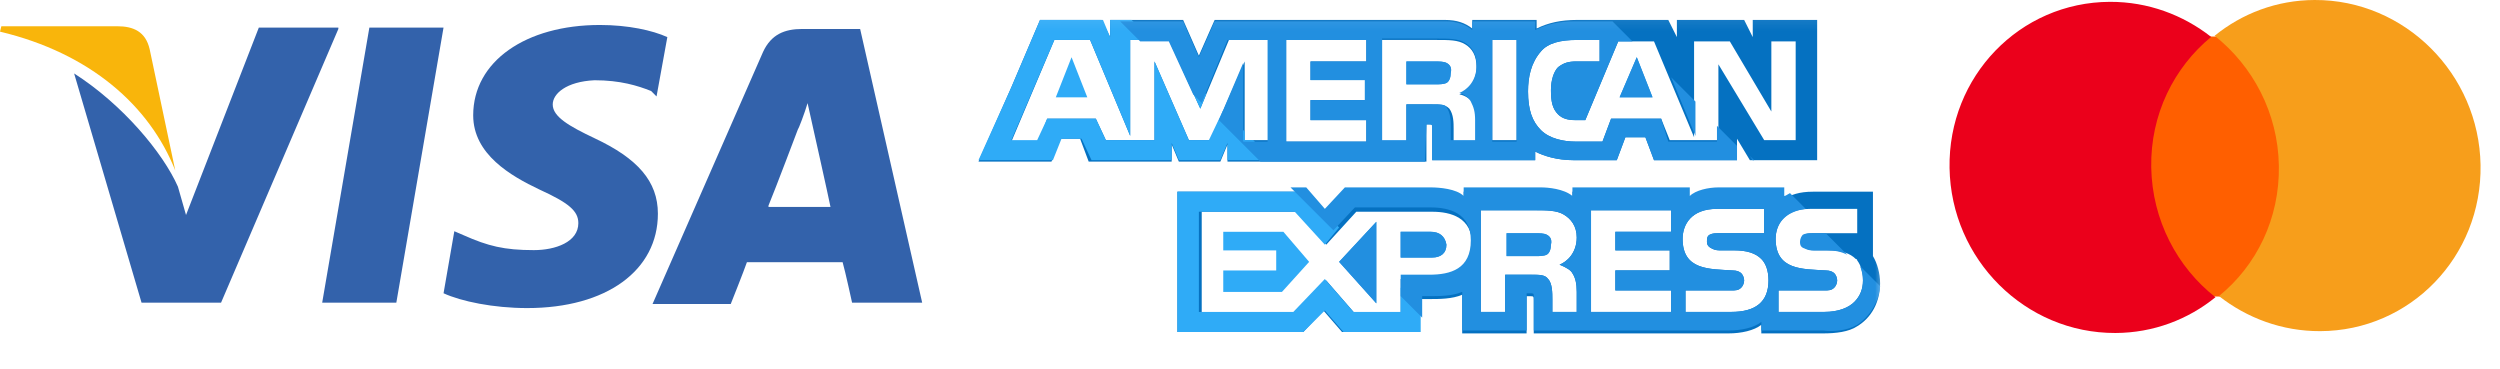 <svg width="122" height="18" viewBox="0 0 122 18" fill="none" xmlns="http://www.w3.org/2000/svg">
<path d="M41.975 1.414H39.146C38.291 1.414 37.633 1.677 37.238 2.532L31.844 14.835H35.66C35.66 14.835 36.317 13.19 36.449 12.796C36.844 12.796 40.594 12.796 41.12 12.796C41.252 13.256 41.581 14.769 41.581 14.769H45.002L41.975 1.414ZM37.502 10.033C37.831 9.243 38.949 6.282 38.949 6.282C38.949 6.348 39.278 5.493 39.41 5.032L39.673 6.217C39.673 6.217 40.396 9.44 40.528 10.098H37.502V10.033Z" fill="#3362AB"/>
<path d="M32.105 10.429C32.105 13.192 29.605 15.034 25.724 15.034C24.079 15.034 22.5 14.706 21.645 14.311L22.171 11.284L22.631 11.482C23.816 12.008 24.605 12.206 26.052 12.206C27.105 12.206 28.223 11.811 28.223 10.89C28.223 10.298 27.763 9.903 26.316 9.245C24.934 8.587 23.092 7.534 23.092 5.627C23.092 2.995 25.658 1.219 29.276 1.219C30.658 1.219 31.842 1.482 32.566 1.811L32.039 4.706L31.776 4.442C31.118 4.179 30.263 3.916 29.013 3.916C27.631 3.982 26.973 4.574 26.973 5.1C26.973 5.692 27.763 6.153 29.013 6.745C31.118 7.732 32.105 8.85 32.105 10.429Z" fill="#3362AB"/>
<path d="M0 1.544L0.066 1.281H5.724C6.513 1.281 7.105 1.544 7.303 2.4L8.553 8.321C7.303 5.163 4.408 2.597 0 1.544Z" fill="#F9B50B"/>
<path d="M16.512 1.413L10.788 14.769H6.907L3.617 3.584C5.986 5.098 7.959 7.466 8.683 9.111L9.078 10.492L12.63 1.348H16.512V1.413Z" fill="#3362AB"/>
<path d="M18.025 1.348H21.644L19.341 14.769H15.723L18.025 1.348Z" fill="#3362AB"/>
<mask id="mask0_559_19338" style="mask-type:luminance" maskUnits="userSpaceOnUse" x="47" y="0" width="45" height="18">
<path d="M92 0.125H47V17.125H92V0.125Z" fill="white"/>
</mask>
<g mask="url(#mask0_559_19338)">
<path d="M51.523 4.749H53.06L52.292 2.793L51.523 4.749Z" fill="#2FABF7"/>
<path d="M70.588 3.07C70.449 3 70.239 3 70.03 3H68.633V4.117H70.03C70.239 4.117 70.449 4.117 70.588 4.048C70.728 3.978 70.798 3.768 70.798 3.559C70.868 3.279 70.728 3.14 70.588 3.07Z" fill="#228FE0"/>
<path d="M85.534 0.973V1.811L85.115 0.973H81.832V1.811L81.413 0.973H76.944C76.175 0.973 75.547 1.112 74.988 1.392V0.973H71.845V1.392C71.496 1.112 71.077 0.973 70.518 0.973H59.274L58.505 2.719L57.737 0.973H54.175V1.811L53.756 0.973H50.753L49.356 4.255L47.75 7.887H51.312L51.731 6.769H52.709L53.128 7.887H57.178V7.049L57.528 7.887H59.553L59.902 7.049V7.887H69.61V6.071H69.75C69.89 6.071 69.89 6.071 69.89 6.281V7.817H74.918V7.398C75.337 7.608 75.966 7.817 76.804 7.817H78.899L79.318 6.7H80.296L80.715 7.817H84.766V6.769L85.394 7.817H88.677V0.973H85.534ZM61.928 6.839H60.74V2.998L59.064 6.839H58.017L56.34 2.998V6.839H53.966L53.477 5.792H51.102L50.683 6.909H49.356L51.452 1.95H53.198L55.153 6.63V1.95H57.039L58.575 5.303L59.972 1.95H61.928V6.839ZM66.677 2.998H63.953V3.906H66.607V4.884H63.953V5.862H66.677V6.909H62.766V1.95H66.677V2.998ZM71.915 5.023C72.055 5.303 72.124 5.512 72.124 5.931V6.909H70.937V6.281C70.937 6.001 70.937 5.582 70.728 5.303C70.518 5.093 70.309 5.093 69.89 5.093H68.632V6.909H67.445V1.95H70.099C70.728 1.95 71.147 1.95 71.496 2.16C71.845 2.369 72.055 2.719 72.055 3.277C72.055 4.046 71.566 4.465 71.217 4.604C71.566 4.674 71.775 4.884 71.915 5.023ZM74.01 6.839H72.823V1.881H74.01V6.839ZM87.769 6.839H86.093L83.858 3.138V6.839H81.483L81.064 5.792H78.62L78.201 6.909H76.874C76.315 6.909 75.617 6.769 75.198 6.35C74.778 5.931 74.569 5.373 74.569 4.465C74.569 3.766 74.709 3.068 75.198 2.509C75.547 2.09 76.175 1.95 76.944 1.95H78.061V2.998H76.944C76.525 2.998 76.315 3.068 76.036 3.277C75.826 3.487 75.686 3.906 75.686 4.395C75.686 4.954 75.756 5.303 76.036 5.582C76.245 5.792 76.525 5.862 76.874 5.862H77.363L78.969 2.02H80.715L82.671 6.7V2.02H84.416L86.442 5.442V2.02H87.629V6.839H87.769Z" fill="#0571C1"/>
<path d="M79.037 4.749H80.643L79.875 2.793L79.037 4.749ZM67.164 14.806V10.825L65.348 12.78L67.164 14.806Z" fill="#228FE0"/>
<path d="M59.695 11.312V12.22H62.279V13.198H59.695V14.246H62.559L63.886 12.779L62.629 11.312H59.695Z" fill="#2FABF7"/>
<path d="M69.818 11.312H68.352V12.57H69.888C70.307 12.57 70.587 12.36 70.587 11.941C70.517 11.522 70.237 11.312 69.818 11.312Z" fill="#228FE0"/>
<path d="M91.4 12.498V9.355H88.466C87.838 9.355 87.349 9.495 87 9.774V9.355H83.787C83.298 9.355 82.67 9.495 82.39 9.774V9.355H76.733V9.774C76.314 9.425 75.546 9.355 75.197 9.355H71.425V9.774C71.076 9.425 70.238 9.355 69.819 9.355H65.628L64.651 10.403L63.743 9.355H57.457V16.2H63.603L64.581 15.152L65.489 16.2H69.26V14.594H69.749C70.238 14.594 70.867 14.594 71.355 14.384V16.27H74.498V14.454H74.638C74.847 14.454 74.847 14.454 74.847 14.663V16.27H84.346C84.974 16.27 85.603 16.13 85.952 15.851V16.27H88.955C89.584 16.27 90.213 16.2 90.632 15.921C91.33 15.502 91.749 14.733 91.749 13.825C91.749 13.336 91.609 12.848 91.4 12.498ZM69.749 13.616H68.352V15.292H66.117L64.721 13.686L63.254 15.292H58.644V10.333H63.324L64.721 11.94L66.187 10.333H69.889C70.797 10.333 71.844 10.613 71.844 11.94C71.774 13.336 70.797 13.616 69.749 13.616ZM76.733 13.336C76.873 13.546 76.943 13.825 76.943 14.244V15.222H75.755V14.594C75.755 14.314 75.755 13.825 75.546 13.616C75.406 13.406 75.127 13.406 74.708 13.406H73.451V15.222H72.263V10.263H74.917C75.476 10.263 75.965 10.263 76.314 10.473C76.663 10.682 76.943 11.032 76.943 11.59C76.943 12.359 76.454 12.778 76.105 12.917C76.454 13.057 76.663 13.197 76.733 13.336ZM81.552 11.311H78.828V12.219H81.482V13.197H78.828V14.175H81.552V15.222H77.641V10.263H81.552V11.311ZM84.486 15.222H82.251V14.175H84.486C84.695 14.175 84.835 14.175 84.974 14.035C85.044 13.965 85.114 13.825 85.114 13.686C85.114 13.546 85.044 13.406 84.974 13.336C84.905 13.267 84.765 13.197 84.555 13.197C83.438 13.127 82.111 13.197 82.111 11.66C82.111 10.962 82.53 10.194 83.787 10.194H86.092V11.381H83.927C83.717 11.381 83.578 11.381 83.438 11.451C83.298 11.521 83.298 11.66 83.298 11.8C83.298 12.009 83.438 12.079 83.578 12.149C83.717 12.219 83.857 12.219 83.997 12.219H84.625C85.254 12.219 85.673 12.359 85.952 12.638C86.162 12.848 86.301 13.197 86.301 13.686C86.301 14.733 85.673 15.222 84.486 15.222ZM90.492 14.733C90.213 15.013 89.724 15.222 89.025 15.222H86.79V14.175H89.025C89.235 14.175 89.374 14.175 89.514 14.035C89.584 13.965 89.654 13.825 89.654 13.686C89.654 13.546 89.584 13.406 89.514 13.336C89.444 13.267 89.305 13.197 89.095 13.197C87.978 13.127 86.651 13.197 86.651 11.66C86.651 10.962 87.07 10.194 88.327 10.194H90.632V11.381H88.536C88.327 11.381 88.187 11.381 88.047 11.451C87.908 11.521 87.908 11.66 87.908 11.8C87.908 12.009 87.978 12.079 88.187 12.149C88.327 12.219 88.466 12.219 88.606 12.219H89.235C89.863 12.219 90.282 12.359 90.562 12.638C90.632 12.638 90.632 12.708 90.632 12.708C90.841 12.987 90.911 13.336 90.911 13.686C90.911 14.105 90.771 14.454 90.492 14.733Z" fill="#0571C1"/>
<path d="M75.479 11.453C75.339 11.383 75.13 11.383 74.92 11.383H73.523V12.5H74.92C75.13 12.5 75.339 12.5 75.479 12.43C75.619 12.361 75.689 12.151 75.689 11.941C75.758 11.662 75.619 11.522 75.479 11.453Z" fill="#228FE0"/>
<path d="M70.586 3.068C70.446 2.999 70.237 2.999 70.027 2.999H68.63V4.116H70.027C70.237 4.116 70.446 4.116 70.586 4.046C70.725 3.976 70.795 3.767 70.795 3.557C70.865 3.278 70.725 3.138 70.586 3.068ZM79.037 4.745H80.643L79.875 2.789L79.037 4.745ZM67.164 14.802V10.821L65.348 12.776L67.164 14.802ZM69.817 11.31H68.351V12.567H69.887C70.306 12.567 70.586 12.357 70.586 11.938C70.516 11.519 70.237 11.31 69.817 11.31ZM75.475 11.449C75.335 11.38 75.126 11.38 74.916 11.38H73.519V12.497H74.916C75.126 12.497 75.335 12.497 75.475 12.427C75.614 12.357 75.684 12.148 75.684 11.938C75.754 11.659 75.614 11.519 75.475 11.449Z" fill="#228FE0"/>
<path d="M69.33 15.082L68.352 14.035V15.222H66.047L64.651 13.616L63.114 15.222H58.505V10.333H63.184L64.651 11.94L65.349 11.101L63.603 9.355H57.457V16.2H63.603L64.651 15.152L65.559 16.2H69.33V15.082Z" fill="#2FABF7"/>
<path d="M62.067 7.817L61.16 6.839H60.74V6.42L59.693 5.373L58.994 6.839H58.017L56.34 2.998V6.839H53.966L53.477 5.792H51.102L50.614 6.839H49.356L51.452 1.95H53.198L55.153 6.63V1.95H56.201L55.223 0.973H54.175V1.811L53.826 0.973H50.753L49.356 4.255L47.75 7.817H51.382L51.801 6.769H52.779L53.267 7.817H57.178V6.979L57.528 7.817H59.553L59.902 6.979V7.817H62.067Z" fill="#2FABF7"/>
<path d="M58.856 4.606L57.738 3.488L58.576 5.304L58.856 4.606Z" fill="#2FABF7"/>
<path d="M90.634 15.849C91.262 15.43 91.681 14.732 91.751 13.963L90.773 12.986C90.843 13.195 90.913 13.405 90.913 13.684C90.913 14.103 90.773 14.452 90.494 14.732C90.215 15.011 89.726 15.221 89.027 15.221H86.792V14.173H89.027C89.237 14.173 89.376 14.173 89.516 14.033C89.586 13.963 89.656 13.824 89.656 13.684C89.656 13.544 89.586 13.405 89.516 13.335C89.446 13.265 89.307 13.195 89.097 13.195C87.98 13.125 86.653 13.195 86.653 11.659C86.653 10.96 87.072 10.332 88.119 10.192L87.351 9.424C87.211 9.494 87.142 9.564 87.072 9.564V9.145H83.859C83.37 9.145 82.742 9.284 82.462 9.564V9.145H76.735V9.564C76.316 9.214 75.548 9.145 75.199 9.145H71.427V9.564C71.078 9.214 70.24 9.145 69.821 9.145H65.63L64.653 10.192L63.745 9.145H62.977L65.072 11.24L66.119 10.122H69.821C70.729 10.122 71.776 10.402 71.776 11.729C71.776 13.125 70.799 13.405 69.751 13.405H68.354V14.452L69.402 15.5V14.452H69.751C70.24 14.452 70.869 14.452 71.358 14.243V16.129H74.5V14.313H74.64C74.85 14.313 74.85 14.313 74.85 14.522V16.129H84.348C84.977 16.129 85.605 15.989 85.954 15.71V16.129H88.957C89.516 16.198 90.145 16.129 90.634 15.849ZM76.735 13.335C76.875 13.544 76.945 13.824 76.945 14.243V15.221H75.757V14.592C75.757 14.313 75.757 13.824 75.548 13.614C75.408 13.405 75.129 13.405 74.71 13.405H73.453V15.221H72.265V10.262H74.919C75.478 10.262 75.967 10.262 76.316 10.472C76.665 10.681 76.945 11.03 76.945 11.589C76.945 12.357 76.456 12.776 76.107 12.916C76.456 13.056 76.665 13.195 76.735 13.335ZM81.554 11.31H78.831V12.217H81.484V13.195H78.831V14.173H81.554V15.221H77.643V10.262H81.554V11.31ZM84.488 15.221H82.253V14.173H84.488C84.697 14.173 84.837 14.173 84.977 14.033C85.046 13.963 85.116 13.824 85.116 13.684C85.116 13.544 85.046 13.405 84.977 13.335C84.907 13.265 84.767 13.195 84.557 13.195C83.44 13.125 82.113 13.195 82.113 11.659C82.113 10.96 82.532 10.192 83.789 10.192H86.094V11.379H83.929C83.719 11.379 83.58 11.379 83.44 11.449C83.3 11.519 83.3 11.659 83.3 11.799C83.3 12.008 83.44 12.078 83.58 12.148C83.719 12.217 83.859 12.217 83.999 12.217H84.627C85.256 12.217 85.675 12.357 85.954 12.637C86.164 12.846 86.303 13.195 86.303 13.684C86.303 14.732 85.675 15.221 84.488 15.221Z" fill="#228FE0"/>
<path d="M87.84 11.802C87.84 12.011 87.91 12.081 88.119 12.151C88.259 12.221 88.399 12.221 88.538 12.221H89.167C89.586 12.221 89.865 12.291 90.145 12.43L89.097 11.383H88.468C88.259 11.383 88.119 11.383 87.98 11.453C87.91 11.522 87.84 11.662 87.84 11.802Z" fill="#228FE0"/>
<path d="M85.392 7.611L85.532 7.82H85.602L85.392 7.611ZM81.551 3.77L82.738 6.633V4.957L81.551 3.77Z" fill="#228FE0"/>
<path d="M69.61 6.072H69.75C69.889 6.072 69.889 6.072 69.889 6.281V7.818H74.918V7.399C75.337 7.608 75.966 7.818 76.804 7.818H78.899L79.318 6.7H80.296L80.715 7.818H84.766V7.119L83.788 6.141V6.91H81.413L81.064 5.792H78.62L78.201 6.91H76.874C76.315 6.91 75.616 6.77 75.197 6.351C74.778 5.932 74.569 5.373 74.569 4.465C74.569 3.767 74.708 3.068 75.197 2.51C75.546 2.091 76.175 1.951 76.943 1.951H78.061V2.999H76.943C76.524 2.999 76.315 3.068 76.035 3.278C75.826 3.487 75.686 3.906 75.686 4.395C75.686 4.954 75.756 5.303 76.035 5.583C76.245 5.792 76.524 5.862 76.874 5.862H77.362L78.969 2.021H79.667L78.689 1.043H76.874C76.105 1.043 75.477 1.183 74.918 1.462V1.043H71.845V1.462C71.496 1.183 71.077 1.043 70.518 1.043H59.274L58.505 2.789L57.737 1.043H54.664L55.642 2.021H57.039L58.226 4.605L58.645 5.024L59.902 1.951H61.858V6.91H60.67V3.068L59.483 5.862L61.508 7.887H69.54L69.61 6.072ZM72.823 1.951H74.01V6.91H72.823V1.951ZM66.677 2.999H63.953V3.906H66.607V4.884H63.953V5.862H66.677V6.91H62.766V1.951H66.677V2.999ZM68.632 6.84H67.445V1.881H70.099C70.728 1.881 71.147 1.881 71.496 2.091C71.845 2.3 72.055 2.649 72.055 3.208C72.055 3.976 71.566 4.395 71.216 4.535C71.496 4.605 71.705 4.814 71.775 4.954C71.915 5.233 71.985 5.443 71.985 5.862V6.84H70.797V6.211C70.797 5.932 70.797 5.513 70.588 5.233C70.518 5.094 70.308 5.094 69.889 5.094H68.632V6.84Z" fill="#228FE0"/>
</g>
<path d="M111.454 1.77L104.523 1.793L104.733 14.483L111.665 14.46L111.454 1.77Z" fill="#FF5F00"/>
<path d="M104.98 8.163C104.937 5.582 106.093 3.289 107.904 1.801C106.537 0.729 104.824 0.084 102.966 0.09C98.565 0.105 95.064 3.731 95.138 8.197C95.212 12.663 98.833 16.265 103.234 16.25C105.092 16.243 106.784 15.586 108.115 14.505C106.255 13.052 105.023 10.744 104.98 8.163Z" fill="#EB001B"/>
<path d="M121.051 8.053C121.125 12.519 117.625 16.145 113.223 16.16C111.366 16.166 109.652 15.521 108.285 14.448C110.118 12.961 111.252 10.667 111.209 8.086C111.166 5.505 109.934 3.22 108.074 1.745C109.405 0.663 111.097 0.006 112.955 4.6834e-05C117.356 -0.015 120.977 3.609 121.051 8.053Z" fill="#F79E1B"/>
</svg>
